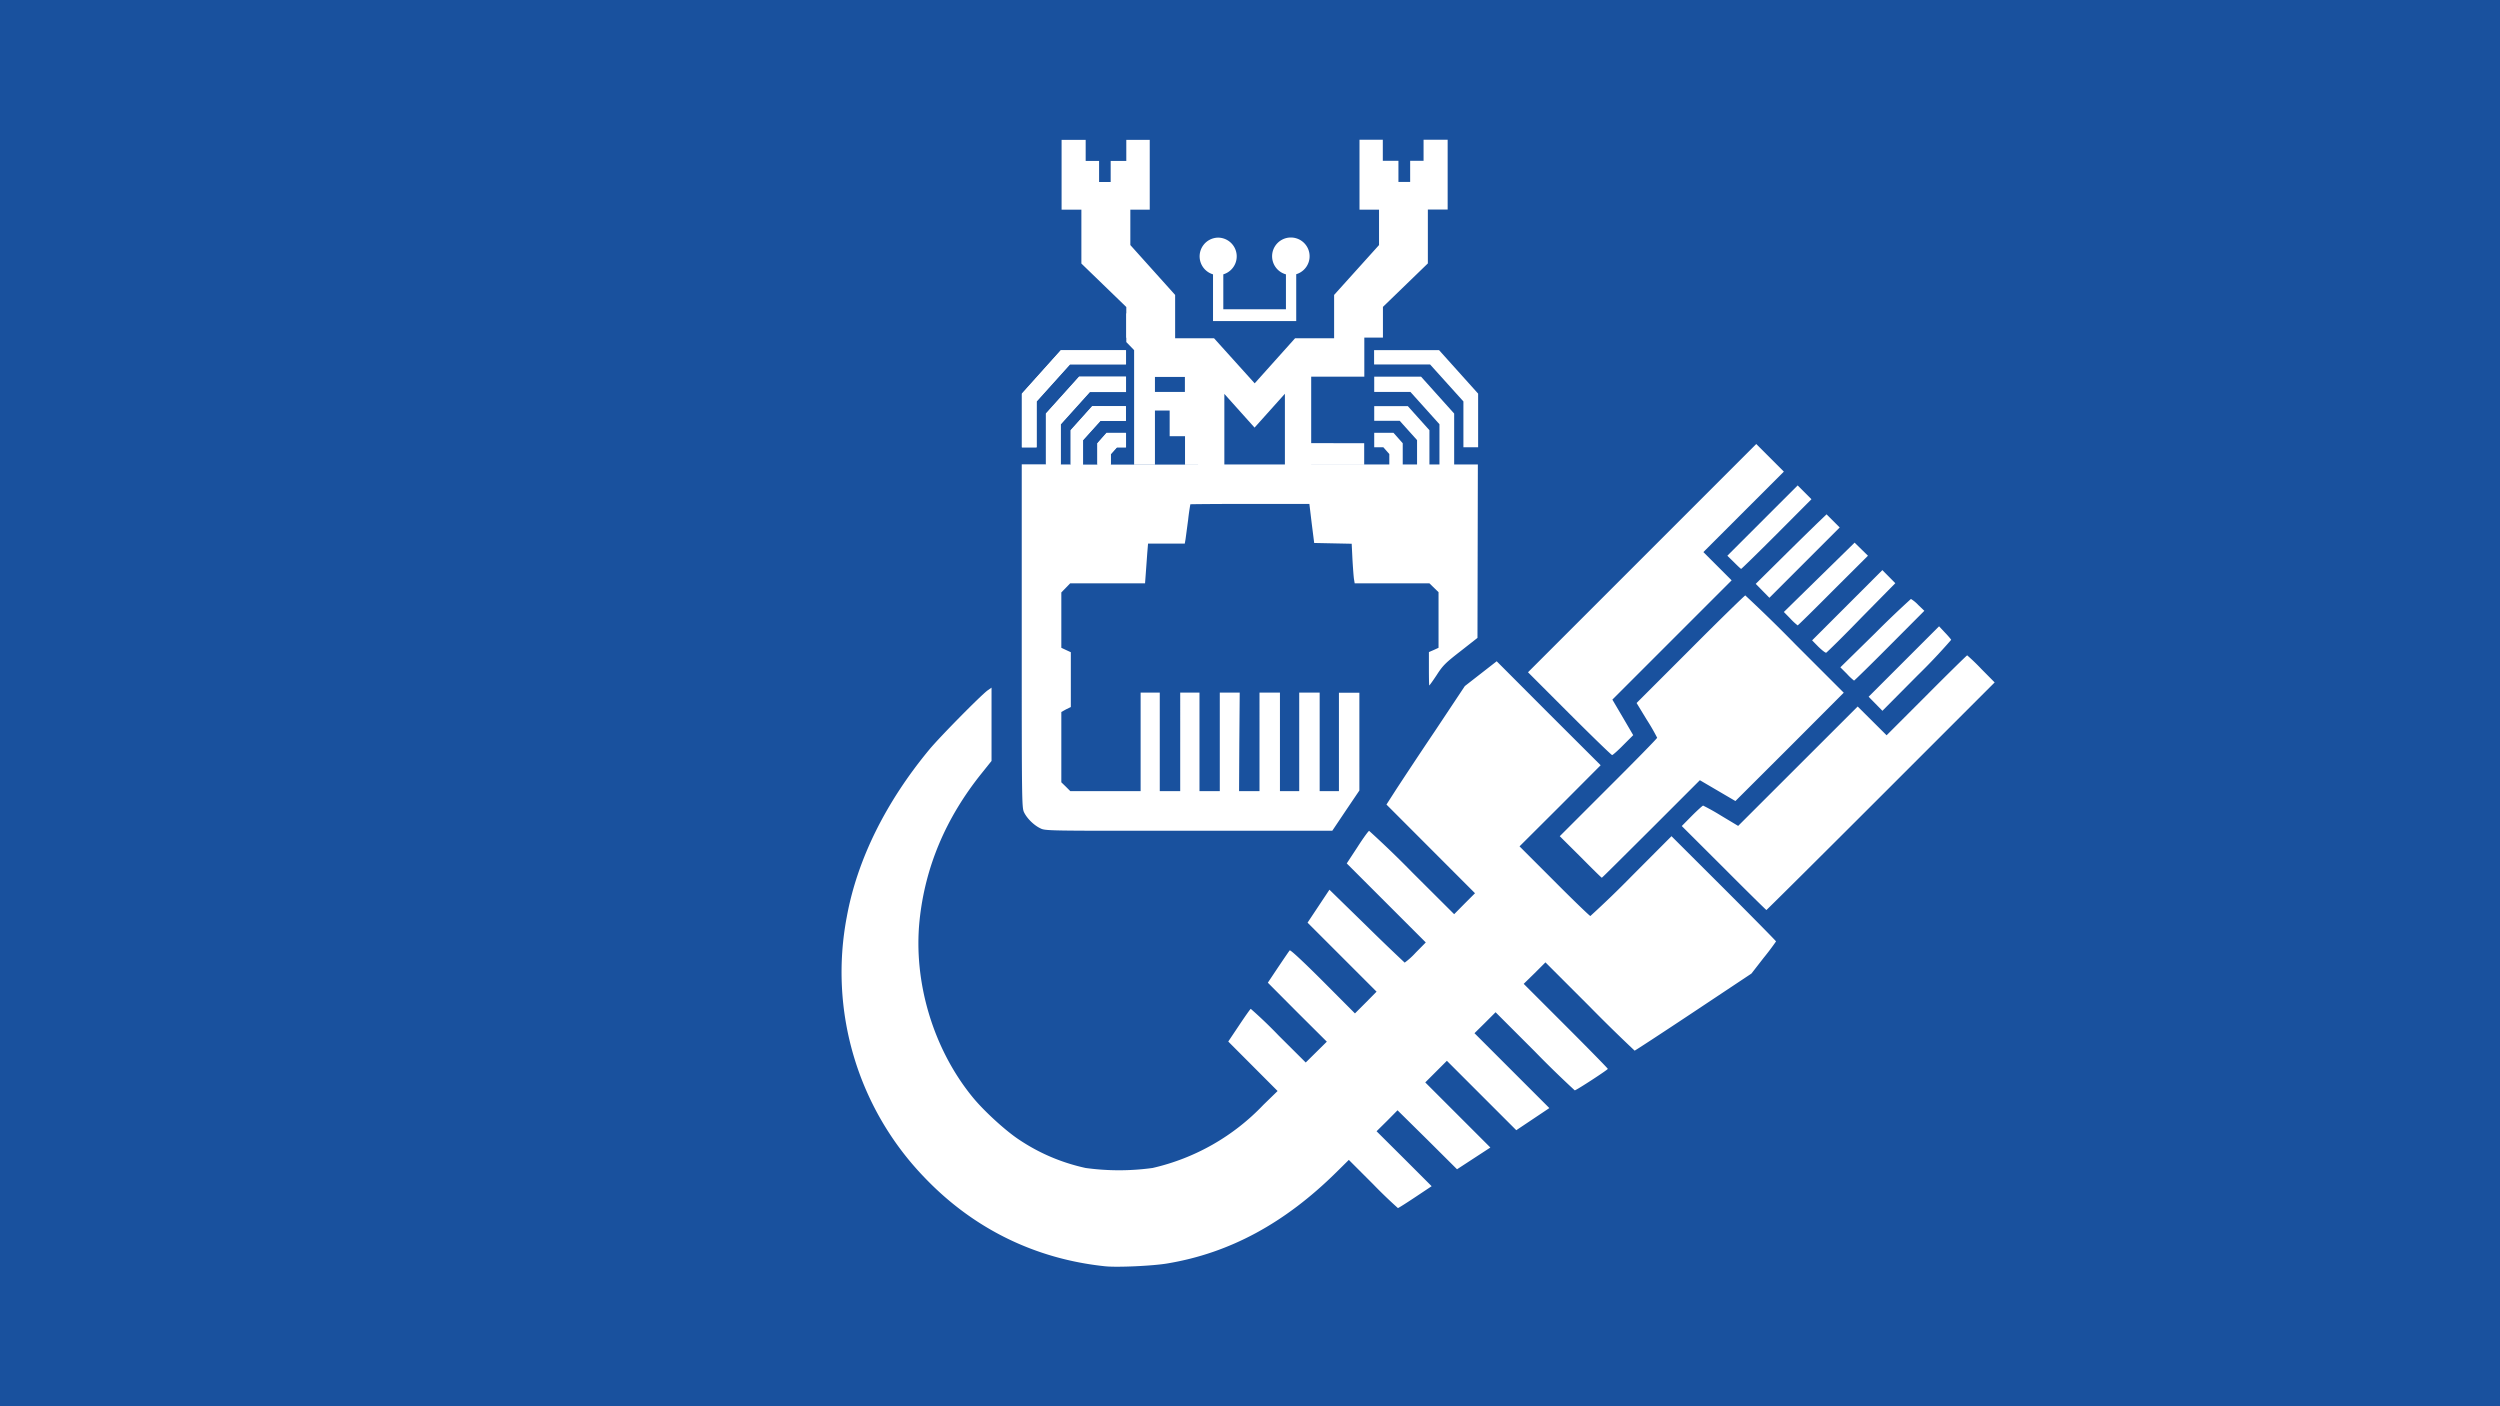 ﻿<?xml version="1.0" encoding="utf-8"?>
<svg xmlns="http://www.w3.org/2000/svg" aria-labelledby="title description" viewBox="0 0 1920 1080" xml:lang="en">
  <title id="title">Realtek Ethernet</title>
  <desc id="desc">The Realtek “crab” logo on top of a stylized Ethernet socket with an Ethernet cable coming out of its side.</desc>
  <path d="M0 0h1920v1080H0z" fill="#19519e"/>
  <path d="M865 240.5v22.2l6 6.2v88h16v-41.6h11.3V335h11.8V357h18.2v-75.8zm22 48.8h23V301h-23zm113 51V357h47.7v-16.6z" fill="#fff"/>
  <path d="M815.3 107.3V161h15.2v41.4l34.5 33.4v23.6h14.3v30h40.8v67.4h-67v-8l4.7-5.2h7v-11h-14.9l-7.1 7.9v16.3h-11V338l13.3-14.7h19.6v-11.4H839l-16.6 18.5v26.3h-7.7v-30.8l22.3-24.8h27.8v-11.8h-36l-25.4 28.3v39h-18.7v140.7c0 117.4.1 122.9 1.7 126.4 2.2 4.7 7.5 10 12.5 12.4 3.8 2 4.8 2 114 1.9h110.3l10.4-15.5 10.4-15.4V532h-15.7V607.6h-14.8V531.9h-15.7V607.6H983V531.9h-15.7V607.6h-15.7l.2-37.8.3-37.9h-15.3V607.6h-15.6V531.9h-14.8V607.6h-15.7V531.9H876V607.6H822l-3.4-3.4-3.5-3.4v-54l3.6-2 3.7-1.8v-42.1l-3.7-1.7-3.6-1.7V455l3.4-3.5 3.4-3.5h57.5l.6-8.1 1.1-15.2.6-7.2h28.2l.6-3.4 2-15a161 161 0 011.7-11.8c.1-.1 20.7-.3 45.8-.3h45.6l1.8 15 1.9 15 28.8.6.6 12.2c.4 6.7.9 13.5 1.2 15.2l.5 3h57.4l7 6.8v42.7l-3.7 1.7-3.7 1.6v12.8c0 7 .1 12.8.3 12.8.2 0 2.8-3.6 5.7-8 4.7-7.3 6.7-9.3 18.3-18.3l13-10.2.3-133.2h-18.2v-39.1l-25.4-28.3h-36V301h27.8l22.3 24.8v30.9h-7.7v-26.3l-16.6-18.5h-25.8v11.3h19.6l13.3 14.8v18.7h-11v-16.3l-7.1-8h-14.8v11.1h7l4.6 5.2v8h-60v-67.4h40.8v-30h14.3v-23.6l34.5-33.4v-41.4h15.2v-53.6h-18.5v16.2H1083v16.2h-9v-16.2h-12v-16.2h-17.9V161h15v27.2l-34.5 38.3v33.3h-30l-31 34.6-31.2-34.6h-29.9v-33.3l-34.4-38.3v-27.2H883v-53.6h-18v16.2h-12v16.2h-8.9v-16.2h-10.3v-16.2h-18.5zm120.4 75.2a14.4 14.4 0 00-4.1 28.2v35.9h63.9v-36a14.4 14.4 0 10-7.9.1v26.8H939.5v-26.8a14.4 14.4 0 00-3.8-28.2zm-120.9 86.4l-30 33.4v41.2h11.3v-35.2l25.7-28.5h43V269h-50zm240.5 0v11h43l25.6 28.4v35.2h11.3v-41.2l-30-33.4h-49.9zm-115 33.6l23.2 25.9 23.3-26v54.3h-46.5v-54.2zm408.5 38.5l-175.3 175.3 31.8 31.8c17.5 17.5 32.3 31.8 32.8 31.8s4.4-3.4 8.6-7.7l7.6-7.6-8-13.7-8-13.6 91.6-91.6-21.7-21.7 61.8-61.8-10.6-10.6-10.6-10.6zm31.8 31.8l-27 27-27 27 5.1 5c2.8 2.8 5.2 5.1 5.5 5.1.3 0 12.6-12 27.3-26.7l26.7-26.8-10.6-10.6zm22.2 22.2l-7.2 6.9a4449 4449 0 00-27.2 26.7l-20 19.8 5.2 5.3 5.3 5.4 54-54-10.1-10.1zm21.6 21.7L1370 470l5 5.1a44 44 0 005.6 5.2c.3 0 12.5-12 27.2-26.8l26.8-26.7-10.2-10zm21.3 21.1l-27 27-27 27 4.8 4.9c2.7 2.6 5.3 4.7 6 4.6.5-.2 12.8-12.2 27-26.9l26.1-26.5-10-10.1zm-105.2 19.4c-.5 0-19.6 18.6-42.3 41.4l-41.3 41.3 7.9 13a157 157 0 017.9 13.7c0 .5-16.8 17.7-37.4 38.2l-37.4 37.4 16 15.9c8.7 8.8 16 16 16.3 16 .3 0 17.3-17 37.9-37.5l37.4-37.4 27.3 16 41.7-41.6L1416 532l-37.3-37.3a1118.2 1118.2 0 00-38.3-37.4zm127.1 2.8a747 747 0 00-27.5 26.3l-26.7 26.2 5 5a44 44 0 005.5 5.2c.3 0 12.6-12 27.3-26.8l26.7-26.8-4.7-4.5a26.5 26.5 0 00-5.6-4.6zm21.6 21l-54.1 54.1 5.3 5.4 5.3 5.4 26.6-26.8a462.3 462.3 0 0026.2-27.7c-.1-.4-2.3-3-4.8-5.6l-4.5-4.8zm21.6 22.3c-.3 0-14.4 13.8-31.2 30.7l-30.7 30.7-22.2-22.1-91.8 91.7-13-7.8a169 169 0 00-13.9-7.8c-.4 0-4.3 3.5-8.6 7.8l-7.8 7.9 32.3 32.2c17.7 17.8 32.5 32.3 32.7 32.3s39.8-39.3 87.9-87.4l87.4-87.4-10.3-10.4a154.9 154.9 0 00-10.8-10.4zm-361.4 4.6l-12.2 9.5-12.2 9.5-23 34.6c-12.8 19-26.3 39.5-30.2 45.5l-7 10.9 68 68.1-8 8-8 8.1-32.1-32a763.1 763.1 0 00-33.2-32c-.5 0-4.6 5.6-9 12.5l-8.2 12.5 60.7 60.7-7.8 7.9a55.6 55.6 0 01-8.4 7.6 1545 1545 0 01-29.2-28.1l-28.6-27.9-16.8 25.3 53 53-8.3 8.4-8.3 8.3-24.6-24.7c-15.3-15.3-25-24.3-25.5-23.7-.5.5-4.4 6.3-8.8 12.8l-8 12 22.6 22.7L1019 800l-8.1 8-8.1 8-20.8-20.7a342 342 0 00-21.4-20.5c-.4.1-4.4 5.8-9 12.7l-8.3 12.4 37.9 38-10.9 10.6a169.6 169.6 0 01-85.1 48.5 188 188 0 01-51.5 0c-18.2-4-35.4-11.2-51.3-21.9-10.5-7-27-22.1-35.6-32.7-30-36.8-45.4-88-40.6-135.3 4.2-41 20-78.7 47.7-113.2l7.6-9.5v-56.3l-3 2.1c-5.1 3.7-36.9 35.9-44.9 45.6-33.5 40.5-55.2 84.5-63.2 128A227 227 0 00710 904.3c37.4 39.2 85 62.6 138.7 68.2 9 1 37.3-.3 48-2.2 47.8-8 90-30.9 129.6-70l9.6-9.5 18.5 18.5a370.8 370.8 0 0019.2 18.5c.4 0 6.4-3.8 13.3-8.4l12.6-8.4-21.1-21.1-21.2-21.1 8.1-8 8-8.1 23 22.7L1119 898l25.6-16.7-25-25-25-25 8.3-8.3 8.3-8.3 53.3 53.3 12.7-8.5 12.7-8.5-28.8-28.8-28.7-28.7 8.1-8 8.1-8.1 30 30a789 789 0 0030.8 30c1.2 0 25.4-15.8 25.4-16.5 0-.4-14.5-15.2-32.3-33l-32.3-32.3 8.4-8.2 8.3-8.3 33.9 33.9a1249 1249 0 0034.6 33.9c.3 0 20.7-13.3 45.2-29.6l44.5-29.6 9.4-12.1a202 202 0 009.5-12.6c0-.3-18-18.6-40.1-40.7l-40.2-40.1-30.6 30.7a767 767 0 01-31.7 30.6c-.5 0-13-12-27.6-26.7L1167 650l31.2-31.1 31.1-31.2-40-39.9-39.9-40z" fill="#fff"/>
  <path d="M796.1 308.3l25.6-28.5h43V269h-50l-29.9 33.4v41.2h11.3zm7.1 9.3l25.5-28.3h36V301h-27.8l-22.4 24.8v30.9h-11.3zm35.6-5.7l-16.6 18.5v26.3h9.5V338l13.3-14.8h19.7V312zm25.9 31.6h-7l-4.6 5.2v8h-10.3v-16.3l7-8h14.9z" fill="#fff"/>
</svg>
